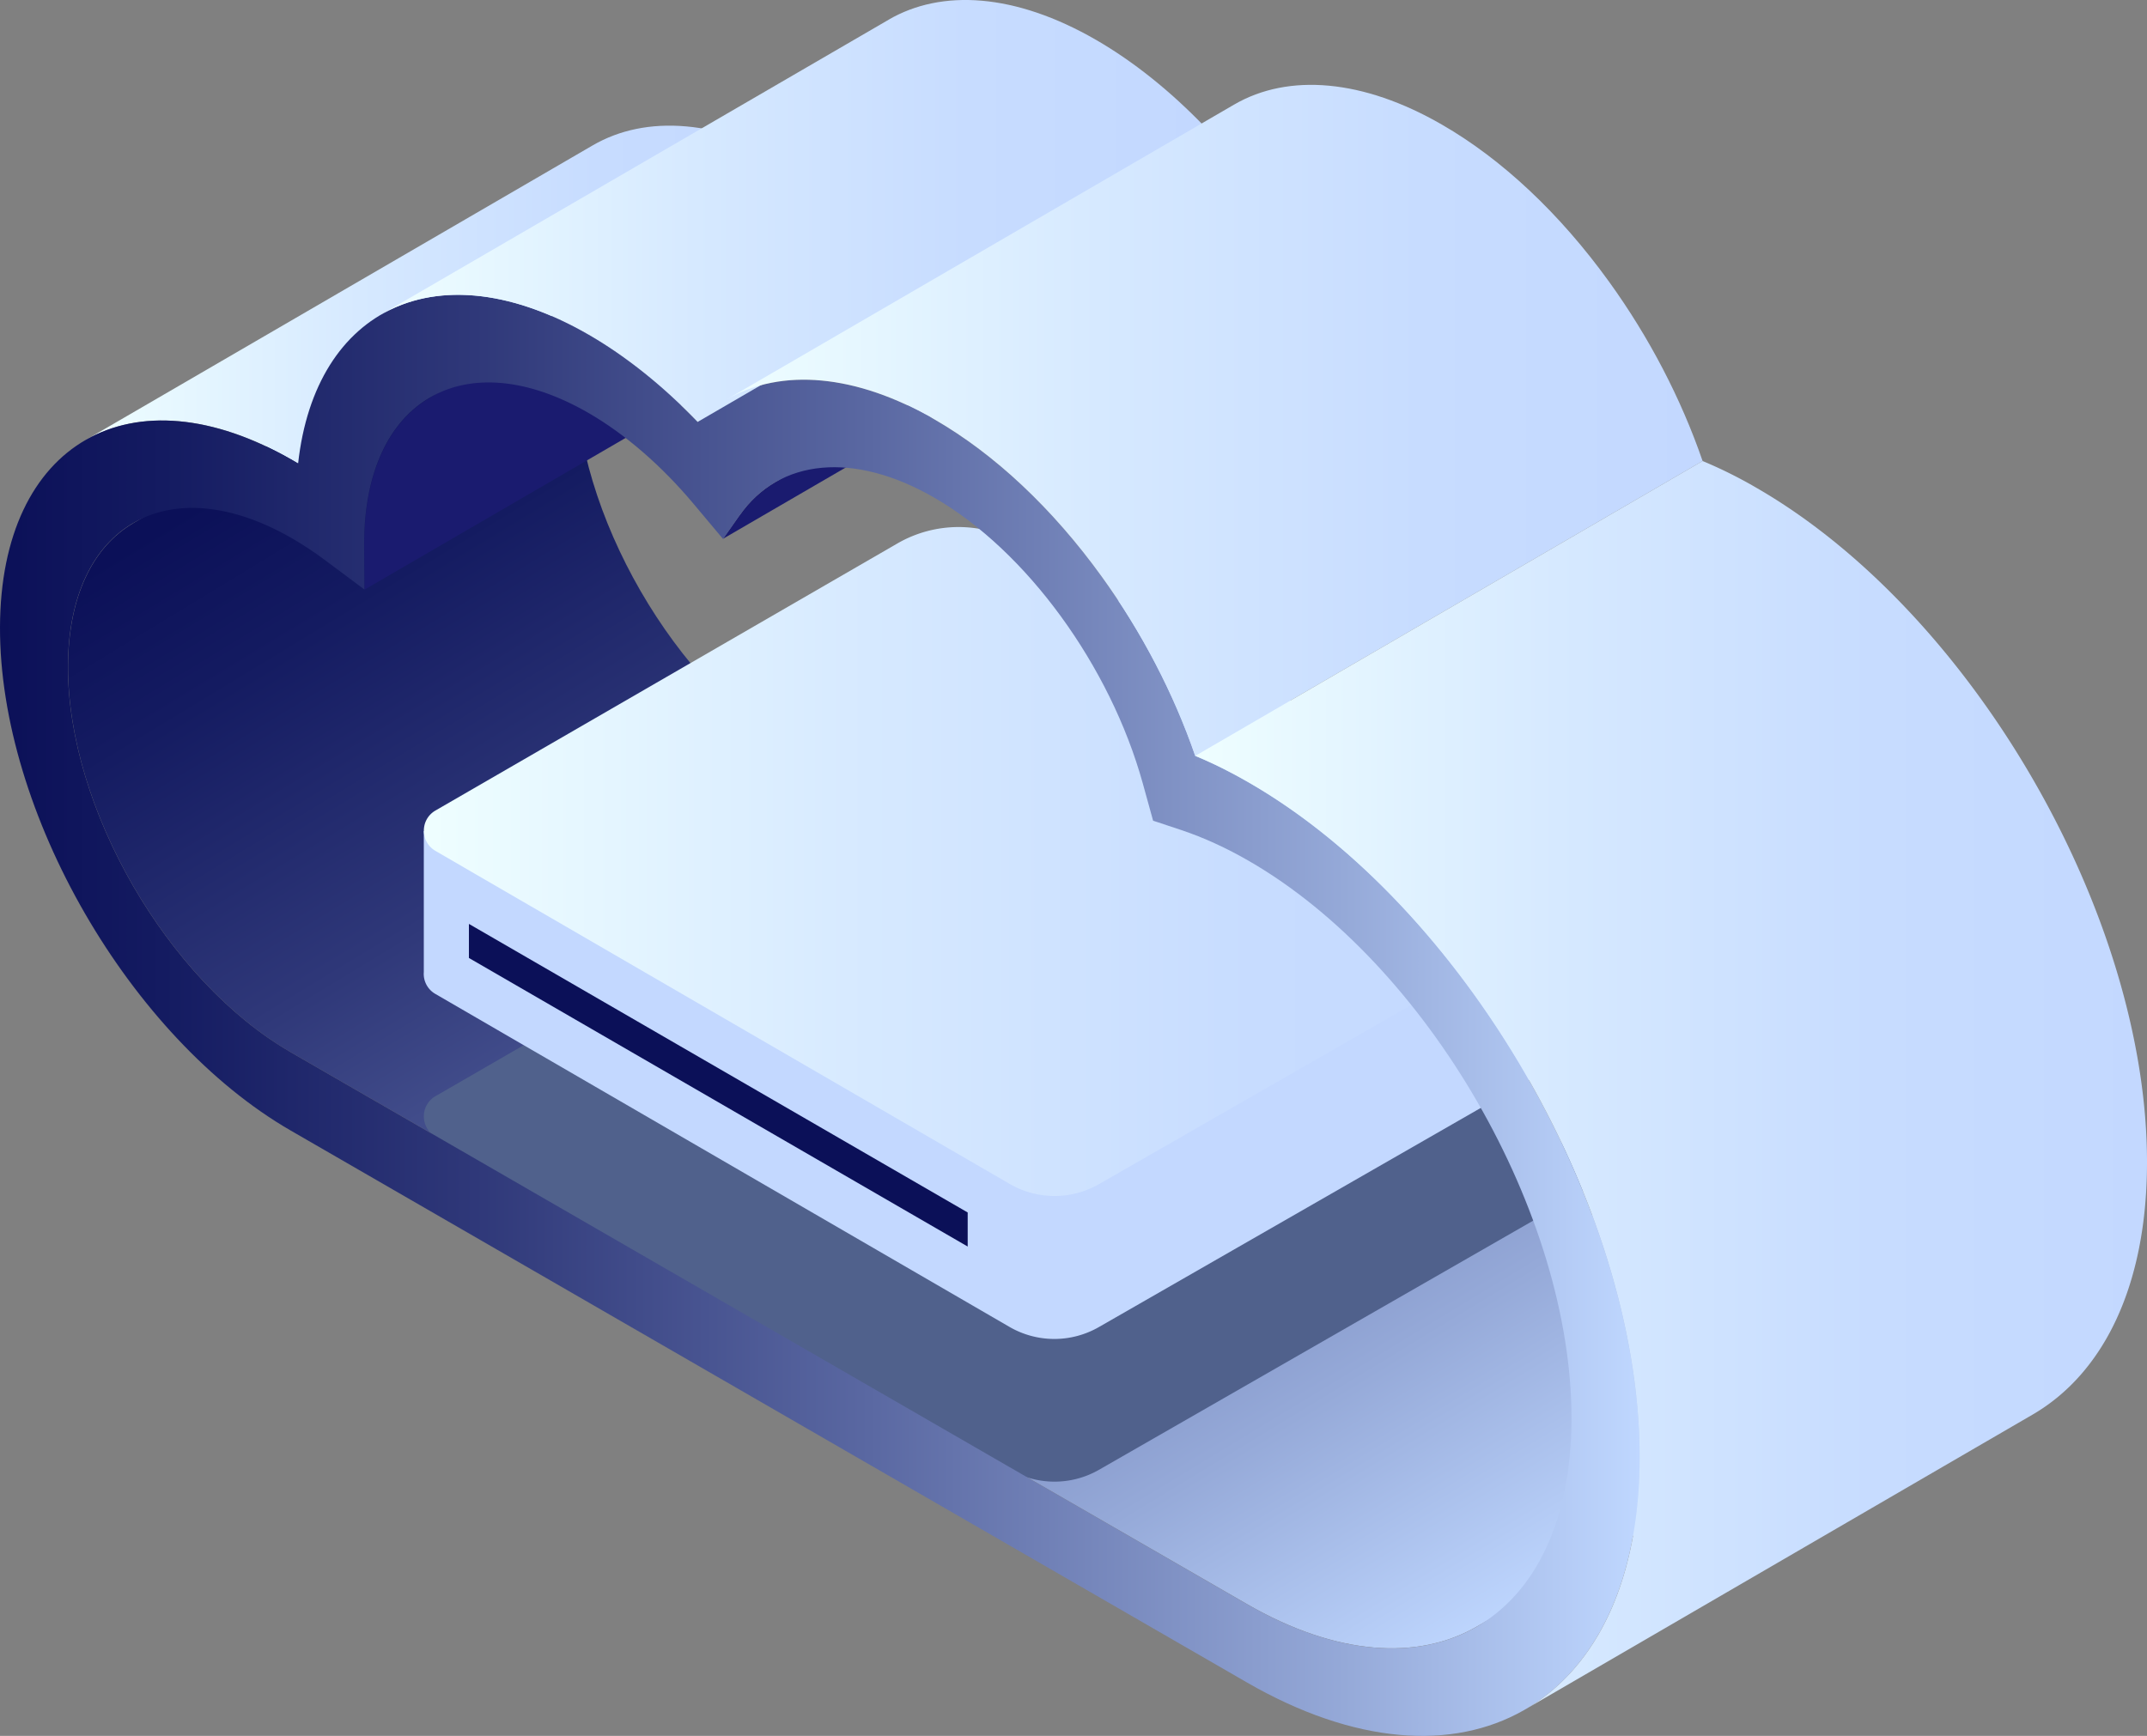 <svg xmlns="http://www.w3.org/2000/svg" xmlns:xlink="http://www.w3.org/1999/xlink" id="Layer_1" viewBox="0 0 229.39 185.52"><rect x="0" y="0" width="229.39" height="185.52" fill="#808080" stroke="none"/><defs><linearGradient id="linear-gradient" x1="-239.98" x2="-149.05" y1="180.2" y2="30.48" gradientTransform="matrix(-1 0 0 1 -89.38 0)" gradientUnits="userSpaceOnUse"><stop offset="0" stop-color="#bfd7ff"/><stop offset=".18" stop-color="#95a9d8"/><stop offset=".47" stop-color="#5a68a2"/><stop offset=".71" stop-color="#2f3879"/><stop offset=".9" stop-color="#141b61"/><stop offset="1" stop-color="#0b1058"/></linearGradient><linearGradient id="gradient-cloud-server11" x1="-259.4" x2="-134.66" y1="92.07" y2="92.07" gradientTransform="matrix(-1 0 0 1 -89.38 0)" gradientUnits="userSpaceOnUse"><stop offset="0" stop-color="#c3d8ff"/><stop offset=".29" stop-color="#c7dcff"/><stop offset=".62" stop-color="#d6e9ff"/><stop offset=".98" stop-color="#edfdff"/><stop offset="1" stop-color="#efffff"/></linearGradient><linearGradient xlink:href="#gradient-cloud-server11" id="gradient-cloud-server11-2" x1="-175.45" x2="-98.49" y1="31.48" y2="31.48"/><linearGradient xlink:href="#linear-gradient" id="linear-gradient-2" x1="-264.56" x2="-89.38" y1="108.51" y2="108.51"/><linearGradient xlink:href="#gradient-cloud-server11" id="gradient-cloud-server11-3" x1="-218.14" x2="-130.11" y1="22.54" y2="22.54"/><linearGradient xlink:href="#gradient-cloud-server11" id="gradient-cloud-server11-4" x1="-271.29" x2="-167.04" y1="44.93" y2="44.93"/><linearGradient xlink:href="#gradient-cloud-server11" id="gradient-cloud-server11-5" x1="-318.77" x2="-217.08" y1="115.98" y2="115.98"/><style>.cls-6{fill:#1a1b6f}</style></defs><path d="M14.25 55.9c18.07-10.5 36.14-21 54.21-31.51-4.29 2.49-6.96 7.79-6.98 15.31-.04 15.14 10.64 33.64 23.82 41.25l102.14 58.97c9.59 5.54 18.29 6.04 24.58 2.39-18.07 10.5-36.14 21-54.21 31.51-6.29 3.65-14.99 3.15-24.58-2.39L31.09 112.47C17.91 104.86 7.23 86.36 7.27 71.22c.02-7.52 2.69-12.82 6.98-15.31Z" style="fill:url(#linear-gradient)"/><path d="m168.77 123.27-59.8-34.65a13.058 13.058 0 0 0-13.09-.01l-49.35 28.54c-1.66.96-1.66 3.35 0 4.32l61.33 35.58a9.55 9.55 0 0 0 9.56.03l51.36-29.48c1.67-.96 1.67-3.36.01-4.32Z" style="fill:#50618c"/><path d="M45.28 103.9V88.82l20.43 1.99 30.16-17.44c4.05-2.34 9.05-2.34 13.09.01l30.29 17.51 30.76 4.14v15.18c0 .83-.43 1.66-1.25 2.14l-51.36 29.48a9.55 9.55 0 0 1-9.56-.03l-61.33-35.58a2.466 2.466 0 0 1-1.23-2.32Z" style="fill:#c3d8ff"/><path d="m168.77 92.74-59.8-34.65a13.058 13.058 0 0 0-13.09-.01L46.53 86.62c-1.66.96-1.66 3.35 0 4.32l61.33 35.58a9.55 9.55 0 0 0 9.56.03l51.36-29.48c1.67-.96 1.67-3.36.01-4.32Z" style="fill:url(#gradient-cloud-server11)"/><path d="m45.95 42.48 54.21-31.5c-4.33 2.51-7.02 7.9-7.04 15.61l.03 4.92-54.21 31.51-.03-4.91c.02-7.71 2.71-13.09 7.04-15.61ZM79.02 55.08c1.05-1.51 2.34-2.69 3.79-3.54 18.07-10.5 36.14-21 54.21-31.51-1.46.85-2.74 2.03-3.79 3.53l-1.77 2.52-54.21 31.5 1.77-2.52Z" class="cls-6"/><path d="M63.32 15.54c5.67-3.3 13.52-2.84 22.17 2.15.19.11.39.22.58.34L31.86 49.54c-.19-.12-.39-.23-.58-.34-8.65-4.99-16.5-5.45-22.17-2.15l54.21-31.51Z" style="fill:url(#gradient-cloud-server11-2)"/><path d="M31.85 49.54C33.7 32.79 46.94 26.56 62.9 35.77c4 2.31 7.96 5.49 11.65 9.32 5.85-5.88 15.27-6.06 25.3-.26 6.43 3.71 12.61 9.52 17.85 16.78 4.29 5.94 7.7 12.5 10 19.17 1.91.79 3.85 1.76 5.78 2.88 23.07 13.32 41.77 45.71 41.7 72.22-.08 26.5-18.9 37.24-41.97 23.92L31.07 120.83C13.88 110.91-.06 86.76 0 67.02.06 47.27 14.08 39.28 31.27 49.2c.19.11.39.22.58.34Zm-.76 62.93 102.14 58.97c19.06 11 34.61 2.14 34.67-19.76.06-21.9-15.39-48.66-34.45-59.66-2.42-1.4-4.85-2.51-7.21-3.3l-3.04-1.01-1.1-3.98c-3.49-12.59-12.43-24.86-22.27-30.54-8.56-4.94-16.53-4.22-20.81 1.89l-1.77 2.52-3.12-3.72c-3.44-4.11-7.33-7.48-11.26-9.75-13.17-7.6-23.93-1.48-23.97 13.96l.03 4.91-4.21-3.14c-1.16-.87-2.34-1.64-3.49-2.31C18.06 49.94 7.3 56.07 7.26 71.21c-.04 15.14 10.64 33.65 23.82 41.25Z" style="fill:url(#linear-gradient-2)"/><path d="M94.94 2.11c-18.07 10.5-36.14 21-54.22 31.51 5.67-3.3 13.52-2.84 22.17 2.15 4 2.31 7.96 5.49 11.65 9.32l54.21-31.51c-3.68-3.83-7.65-7.01-11.65-9.32-8.65-4.99-16.5-5.45-22.17-2.15Z" style="fill:url(#gradient-cloud-server11-3)"/><path d="M131.87 11.17c-18.07 10.5-36.14 21-54.21 31.51 5.8-3.37 13.78-2.71 22.19 2.15 6.43 3.71 12.61 9.52 17.85 16.78 4.29 5.94 7.7 12.5 10 19.17l54.21-31.51c-2.3-6.67-5.71-13.23-10-19.17-5.24-7.26-11.41-13.07-17.85-16.78-8.41-4.86-16.39-5.52-22.19-2.15Z" style="fill:url(#gradient-cloud-server11-4)"/><path d="M162.96 182.69c18.07-10.5 36.14-21.01 54.21-31.51 7.51-4.37 12.18-13.64 12.22-26.81.08-26.51-18.63-58.9-41.7-72.22a48.565 48.565 0 0 0-5.78-2.88L127.7 80.78c1.91.79 3.85 1.76 5.78 2.88 23.07 13.32 41.77 45.71 41.7 72.22-.04 13.17-4.7 22.44-12.22 26.81Z" style="fill:url(#gradient-cloud-server11-5)"/><path d="M50.1 98.74v3.64l53.29 30.84v-3.64L50.1 98.74z" style="fill:#0b1058"/></svg>